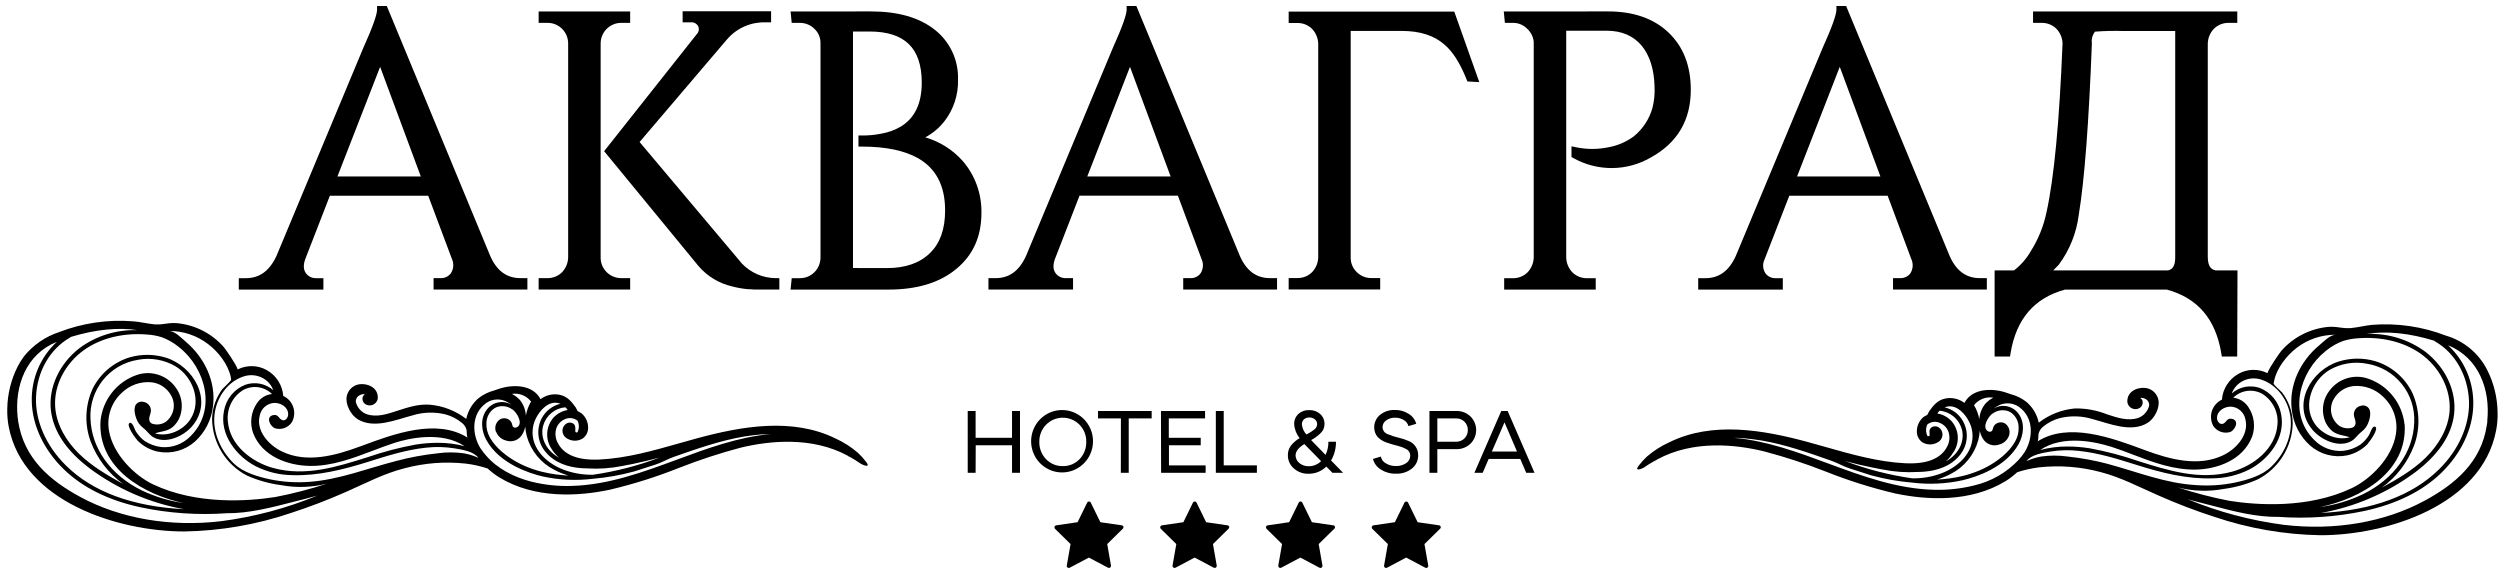 <?xml version="1.0" encoding="UTF-8"?> <svg xmlns="http://www.w3.org/2000/svg" width="263" height="60" viewBox="0 0 263 60" fill="none"><path d="M51.214 27.099C51.968 28.807 53.151 29.661 54.763 29.661H55.085V30.061H46.009V29.661H46.374C46.638 29.666 46.9 29.608 47.138 29.493C47.376 29.378 47.583 29.207 47.744 28.996C47.932 28.719 48.047 28.396 48.075 28.061C48.104 27.726 48.046 27.389 47.907 27.083L45.322 20.19H34.431L31.731 27.143C31.467 27.903 31.52 28.528 31.89 29.016C32.053 29.225 32.262 29.393 32.501 29.505C32.739 29.618 33.001 29.672 33.264 29.665H33.625V30.065H25.518V29.665H25.867C27.455 29.665 28.646 28.811 29.44 27.103L38.572 5.224C39.565 3.027 40.065 1.622 40.065 1.034H40.426L51.214 27.099ZM44.842 18.965L39.998 5.913L34.916 18.965H44.842Z" fill="black"></path><path fill-rule="evenodd" clip-rule="evenodd" d="M39.668 0.633H40.691L51.578 26.94C51.934 27.744 52.379 28.32 52.898 28.695C53.415 29.068 54.031 29.26 54.763 29.26H55.482V30.461H45.612V29.26H46.378L46.382 29.26C46.584 29.264 46.784 29.221 46.965 29.132C47.144 29.046 47.3 28.919 47.422 28.761C47.569 28.542 47.657 28.29 47.68 28.027C47.702 27.76 47.656 27.493 47.546 27.249L47.54 27.237L45.048 20.59H34.702L32.104 27.282C31.871 27.954 31.942 28.424 32.204 28.771C32.328 28.93 32.487 29.057 32.669 29.143C32.851 29.229 33.051 29.27 33.252 29.264L33.258 29.264H34.022V30.465H25.121V29.264H25.867C26.586 29.264 27.199 29.072 27.721 28.698C28.246 28.322 28.702 27.745 29.078 26.94L38.209 5.064L38.211 5.058C38.705 3.964 39.073 3.075 39.317 2.39C39.568 1.688 39.668 1.25 39.668 1.034V0.633ZM40.328 1.835C40.262 2.082 40.172 2.358 40.065 2.661C39.811 3.374 39.433 4.284 38.936 5.385L29.803 27.265L29.8 27.273C29.382 28.172 28.847 28.874 28.182 29.35C28.014 29.47 27.84 29.575 27.659 29.665H31.991C31.836 29.551 31.697 29.416 31.578 29.263L31.575 29.259C31.098 28.631 31.063 27.854 31.357 27.01L31.359 27.003L34.16 19.79H45.596L48.273 26.929C48.437 27.294 48.505 27.696 48.471 28.095C48.436 28.499 48.299 28.888 48.071 29.222L48.065 29.231L48.059 29.239C47.937 29.401 47.792 29.542 47.631 29.66H52.958C52.777 29.571 52.603 29.466 52.436 29.346C51.773 28.867 51.249 28.163 50.851 27.262L50.849 27.257L40.328 1.835ZM40.007 4.794L45.414 19.366H34.333L40.007 4.794ZM35.498 18.565H44.269L39.989 7.031L35.498 18.565Z" fill="black"></path><path d="M62.791 27.099C62.788 27.44 62.854 27.779 62.986 28.094C63.118 28.408 63.312 28.692 63.558 28.928C63.797 29.165 64.081 29.351 64.393 29.477C64.704 29.602 65.037 29.665 65.372 29.66H65.896V30.061H57.062V29.66H57.586C57.922 29.665 58.255 29.603 58.566 29.477C58.877 29.351 59.161 29.165 59.401 28.928C59.877 28.438 60.151 27.784 60.167 27.099V4.528C60.155 3.849 59.876 3.203 59.392 2.731C58.909 2.258 58.26 1.998 57.586 2.006H57.062V1.606H65.896V2.006H65.372C64.699 1.998 64.049 2.258 63.566 2.731C63.083 3.203 62.804 3.849 62.791 4.528V27.099ZM77.756 27.995C78.252 28.517 78.848 28.933 79.506 29.219C80.165 29.505 80.874 29.655 81.591 29.66V30.061H79.372C79.144 30.034 78.914 30.021 78.685 30.021C78.148 29.973 77.617 29.878 77.097 29.737C75.811 29.441 74.653 28.74 73.789 27.735L64.066 15.899L73.595 3.863C73.757 3.694 73.864 3.478 73.9 3.245C73.936 3.012 73.9 2.774 73.797 2.563C73.68 2.354 73.505 2.185 73.293 2.076C73.081 1.967 72.842 1.923 72.606 1.95H72.209V1.586H80.722V1.95H80.563C79.74 1.923 78.921 2.081 78.165 2.411C77.41 2.742 76.737 3.238 76.195 3.863L66.762 14.939L77.756 27.995Z" fill="black"></path><path fill-rule="evenodd" clip-rule="evenodd" d="M71.812 1.186H81.119V2.35H80.556L80.55 2.35C79.785 2.325 79.025 2.471 78.324 2.778C77.623 3.085 76.999 3.546 76.496 4.125C76.495 4.126 76.495 4.126 76.494 4.127L67.284 14.94L78.05 27.727C78.509 28.206 79.057 28.588 79.663 28.851C80.273 29.116 80.93 29.255 81.594 29.26L81.988 29.263V30.461H79.349L79.326 30.458C79.113 30.434 78.899 30.421 78.685 30.421H78.667L78.65 30.419C78.093 30.37 77.541 30.271 77.001 30.125C75.636 29.809 74.406 29.064 73.489 27.997L73.486 27.994L63.554 15.904L73.296 3.599L73.309 3.585C73.415 3.475 73.484 3.335 73.508 3.183C73.531 3.035 73.509 2.884 73.446 2.749C73.367 2.614 73.252 2.504 73.113 2.432C72.97 2.359 72.81 2.33 72.651 2.348L72.629 2.35H71.812V1.186ZM78.145 1.986H73.849C73.964 2.097 74.064 2.224 74.143 2.366L74.149 2.376L74.153 2.386C74.293 2.671 74.341 2.993 74.292 3.307C74.245 3.615 74.106 3.9 73.894 4.127L64.578 15.895L74.092 27.476C74.9 28.415 75.983 29.07 77.185 29.346L77.193 29.348L77.2 29.35C77.692 29.484 78.195 29.574 78.703 29.62C78.934 29.621 79.165 29.635 79.394 29.66H79.528C79.468 29.637 79.408 29.612 79.349 29.587C78.642 29.279 78.003 28.833 77.469 28.273L77.461 28.264L66.24 14.937L75.896 3.6C76.477 2.93 77.198 2.399 78.007 2.044C78.053 2.024 78.099 2.005 78.145 1.986ZM56.665 1.206H66.293V2.406H65.367C64.799 2.399 64.251 2.619 63.842 3.018C63.435 3.416 63.2 3.96 63.188 4.532V27.103C63.185 27.39 63.241 27.674 63.352 27.938C63.462 28.202 63.626 28.44 63.832 28.638L63.835 28.642C64.038 28.841 64.277 28.999 64.54 29.105C64.803 29.211 65.084 29.264 65.367 29.26L65.372 29.26H66.293V30.461H56.665V29.26H57.592C57.875 29.264 58.156 29.211 58.419 29.105C58.68 29 58.918 28.843 59.12 28.645C59.523 28.229 59.755 27.675 59.77 27.094V4.532C59.759 3.96 59.524 3.416 59.116 3.018C58.708 2.619 58.16 2.399 57.591 2.406L57.586 2.406L56.665 2.406V1.206ZM59.096 2.006C59.302 2.127 59.495 2.273 59.669 2.443C60.228 2.989 60.55 3.736 60.564 4.52V4.524V27.104V27.108C60.545 27.895 60.231 28.645 59.684 29.208L59.681 29.211L59.679 29.214C59.503 29.387 59.308 29.537 59.096 29.66H63.863C63.652 29.537 63.457 29.388 63.282 29.216C62.998 28.943 62.773 28.614 62.62 28.249C62.467 27.885 62.391 27.492 62.394 27.097V4.524L62.395 4.52C62.409 3.736 62.731 2.989 63.29 2.443C63.464 2.273 63.656 2.127 63.863 2.006H59.096Z" fill="black"></path><path d="M91.632 1.602C94.403 1.602 96.569 2.225 98.128 3.471C98.861 4.055 99.447 4.805 99.839 5.659C100.232 6.514 100.419 7.449 100.387 8.391C100.428 9.893 99.943 11.363 99.017 12.541C98.233 13.527 97.16 14.239 95.952 14.575C97.897 14.804 99.69 15.744 100.994 17.216C102.231 18.659 102.892 20.514 102.848 22.42C102.848 24.749 102.028 26.593 100.387 27.951C98.719 29.36 96.407 30.065 93.451 30.065H83.608L83.648 29.665H84.132C84.805 29.673 85.455 29.413 85.939 28.94C86.422 28.468 86.7 27.822 86.713 27.143V4.528C86.716 4.192 86.65 3.86 86.518 3.552C86.386 3.243 86.191 2.966 85.947 2.739C85.707 2.502 85.423 2.316 85.112 2.19C84.8 2.065 84.468 2.002 84.132 2.006H83.648L83.608 1.606L91.632 1.602ZM93.288 28.604C95.358 28.604 96.971 28.034 98.128 26.895C99.259 25.786 99.823 24.197 99.823 22.14C99.823 19.402 98.801 17.45 96.758 16.284C95.249 15.443 93.232 15.023 90.707 15.023V14.655C91.411 14.659 92.113 14.591 92.803 14.451C93.572 14.318 94.31 14.047 94.983 13.65C96.571 12.673 97.365 11.02 97.365 8.691C97.365 4.84 95.403 2.915 91.477 2.915H89.337V28.596L93.288 28.604Z" fill="black"></path><path fill-rule="evenodd" clip-rule="evenodd" d="M91.632 1.202C94.458 1.202 96.722 1.837 98.374 3.157C99.156 3.78 99.781 4.58 100.2 5.491C100.617 6.399 100.817 7.392 100.784 8.392C100.824 9.984 100.309 11.541 99.328 12.79L99.327 12.791C98.78 13.479 98.103 14.041 97.339 14.448C98.855 14.887 100.228 15.75 101.29 16.95L101.293 16.952L101.295 16.954C102.595 18.471 103.29 20.42 103.246 22.424C103.244 24.859 102.38 26.819 100.64 28.259C98.879 29.746 96.466 30.465 93.451 30.465H83.169L83.288 29.264H84.137C84.706 29.271 85.254 29.052 85.662 28.653C86.07 28.255 86.304 27.711 86.316 27.139V4.524C86.319 4.244 86.263 3.967 86.153 3.71C86.043 3.453 85.881 3.223 85.677 3.033L85.673 3.029L85.669 3.025C85.467 2.825 85.227 2.668 84.964 2.562C84.701 2.456 84.42 2.403 84.137 2.406L84.132 2.406L83.288 2.406L83.169 1.206L91.632 1.202ZM91.632 2.002C91.632 2.002 91.632 2.002 91.632 2.002L85.64 2.005C85.85 2.128 86.045 2.277 86.22 2.449C86.504 2.713 86.729 3.035 86.882 3.393C87.036 3.752 87.114 4.139 87.11 4.53V27.146V27.15C87.095 27.935 86.774 28.682 86.215 29.228C86.041 29.398 85.848 29.544 85.642 29.665H93.451C96.347 29.665 98.558 28.974 100.132 27.645L100.135 27.642C101.675 26.367 102.451 24.642 102.451 22.42V22.415L102.451 22.41C102.493 20.605 101.867 18.848 100.696 17.48C99.457 16.082 97.753 15.19 95.906 14.972L93.885 14.733L95.846 14.189C96.974 13.875 97.975 13.212 98.707 12.292C99.574 11.187 100.028 9.81 99.99 8.401L99.99 8.389L99.99 8.376C100.02 7.498 99.845 6.625 99.479 5.827C99.113 5.03 98.565 4.33 97.881 3.785L97.881 3.785C96.415 2.613 94.349 2.002 91.632 2.002ZM88.94 2.515H91.477C93.499 2.515 95.088 3.01 96.17 4.072C97.255 5.136 97.762 6.701 97.762 8.691C97.762 11.121 96.926 12.924 95.19 13.992L95.187 13.994L95.183 13.995C94.568 14.358 93.901 14.622 93.207 14.778C94.663 14.974 95.913 15.356 96.95 15.933L96.953 15.935C99.143 17.185 100.22 19.285 100.22 22.14C100.22 24.271 99.634 25.976 98.405 27.181C97.155 28.413 95.431 29.004 93.288 29.004H93.287L88.94 28.995V2.515ZM89.734 3.315V28.196L93.288 28.203C93.288 28.203 93.288 28.203 93.289 28.203C95.285 28.203 96.787 27.656 97.85 26.608L97.851 26.608C98.884 25.595 99.426 24.123 99.426 22.14C99.426 19.52 98.46 17.716 96.564 16.633C95.135 15.838 93.193 15.423 90.707 15.423H90.31V14.252L90.71 14.254C91.386 14.259 92.061 14.193 92.725 14.058L92.731 14.057L92.736 14.056C93.457 13.931 94.148 13.678 94.78 13.306C96.218 12.42 96.968 10.918 96.968 8.691C96.968 6.83 96.495 5.507 95.616 4.646C94.736 3.782 93.382 3.315 91.477 3.315H89.734Z" fill="black"></path><path d="M130.077 27.099C130.831 28.807 132.015 29.661 133.627 29.661H133.948V30.061H124.872V29.661H125.237C125.5 29.668 125.761 29.613 125.999 29.5C126.236 29.388 126.445 29.221 126.607 29.012C126.796 28.735 126.91 28.413 126.938 28.077C126.967 27.742 126.909 27.405 126.77 27.099L124.189 20.186H113.294L110.595 27.139C110.33 27.9 110.383 28.524 110.753 29.012C110.916 29.221 111.126 29.388 111.364 29.5C111.603 29.613 111.864 29.668 112.127 29.661H112.488V30.061H104.381V29.661H104.742C106.33 29.661 107.515 28.807 108.296 27.099L117.428 5.221C118.42 3.023 118.92 1.618 118.92 1.03H119.282L130.077 27.099ZM123.724 18.966L118.885 5.913L113.799 18.966H123.724Z" fill="black"></path><path fill-rule="evenodd" clip-rule="evenodd" d="M118.523 0.629H119.546L130.442 26.94C130.797 27.744 131.242 28.32 131.761 28.695C132.278 29.068 132.894 29.26 133.627 29.26H134.345V30.461H124.475V29.26H125.243L125.248 29.26C125.449 29.266 125.648 29.224 125.83 29.138C126.008 29.054 126.164 28.93 126.287 28.775C126.432 28.557 126.52 28.305 126.543 28.043C126.565 27.776 126.519 27.509 126.409 27.266L126.403 27.253L123.914 20.587H113.565L110.967 27.278C110.734 27.95 110.805 28.419 111.067 28.767C111.191 28.925 111.351 29.052 111.532 29.138C111.715 29.224 111.915 29.266 112.116 29.26L112.122 29.26H112.885V30.461H103.984V29.26H104.742C105.461 29.26 106.072 29.069 106.591 28.695C107.112 28.319 107.563 27.742 107.932 26.937L117.064 5.06L117.066 5.055C117.56 3.961 117.929 3.071 118.172 2.386C118.423 1.684 118.523 1.246 118.523 1.03V0.629ZM119.183 1.831C119.117 2.078 119.028 2.354 118.92 2.657C118.666 3.37 118.289 4.28 117.791 5.381L108.659 27.26L108.656 27.266C108.245 28.166 107.715 28.869 107.053 29.346C106.886 29.466 106.712 29.571 106.532 29.66H110.855C110.7 29.547 110.561 29.413 110.442 29.26L110.44 29.258L110.438 29.255C109.961 28.627 109.926 27.85 110.22 27.006L110.222 27L113.023 19.786H124.464L127.137 26.945C127.3 27.311 127.368 27.712 127.334 28.111C127.3 28.515 127.162 28.904 126.935 29.238L126.927 29.249L126.919 29.259C126.8 29.412 126.661 29.547 126.506 29.66H131.821C131.64 29.571 131.466 29.466 131.299 29.346C130.636 28.867 130.113 28.163 129.714 27.262L129.712 27.257L119.183 1.831ZM118.894 4.795L124.297 19.366H113.216L118.894 4.795ZM114.381 18.565H123.152L118.875 7.031L114.381 18.565Z" fill="black"></path><path d="M154.641 8.182C153.943 6.419 153.124 5.144 152.185 4.36C151.025 3.354 149.451 2.852 147.463 2.855H141.695V27.091C141.691 27.433 141.757 27.771 141.889 28.086C142.02 28.401 142.215 28.685 142.461 28.92C142.701 29.157 142.984 29.343 143.295 29.469C143.606 29.595 143.94 29.657 144.275 29.653H144.799V30.053H135.965V29.653H136.489C137.168 29.661 137.822 29.398 138.308 28.92C138.78 28.428 139.054 27.776 139.074 27.091V4.58C139.053 3.896 138.78 3.243 138.308 2.751C137.822 2.274 137.168 2.01 136.489 2.018H135.965V1.618H152.709L155.047 8.207L154.641 8.182Z" fill="black"></path><path fill-rule="evenodd" clip-rule="evenodd" d="M135.568 1.218H152.988L155.623 8.642L154.367 8.567L154.274 8.331C153.586 6.598 152.799 5.393 151.931 4.668L151.928 4.666L151.926 4.663C150.858 3.737 149.386 3.253 147.464 3.255H142.092V27.095C142.088 27.382 142.144 27.666 142.254 27.93C142.365 28.194 142.529 28.433 142.734 28.63L142.739 28.634C142.94 28.834 143.179 28.991 143.443 29.097C143.706 29.203 143.987 29.256 144.27 29.252L144.275 29.252L145.197 29.252V30.453H135.568V29.252H136.494C137.065 29.259 137.616 29.038 138.026 28.637C138.427 28.219 138.658 27.666 138.677 27.085V4.586C138.658 4.005 138.426 3.452 138.026 3.033C137.616 2.633 137.065 2.412 136.494 2.419L136.489 2.419L135.568 2.419V1.218ZM138.001 2.018C138.211 2.141 138.408 2.29 138.585 2.464L138.589 2.468L138.593 2.473C139.134 3.037 139.447 3.784 139.471 4.568L139.471 4.574V27.097L139.471 27.103C139.448 27.887 139.135 28.635 138.593 29.199L138.589 29.203L138.585 29.207C138.408 29.381 138.211 29.53 138.001 29.653H142.765C142.555 29.529 142.36 29.38 142.185 29.208C141.9 28.935 141.675 28.606 141.523 28.242C141.37 27.877 141.294 27.485 141.297 27.089V2.455H147.463C149.515 2.452 151.19 2.97 152.44 4.054C152.858 4.403 153.248 4.837 153.613 5.353L152.428 2.018H138.001Z" fill="black"></path><path d="M169.165 1.602C171.746 1.602 173.776 2.307 175.256 3.715C176.735 5.124 177.475 7.036 177.475 9.451C177.475 12.485 176.152 14.735 173.505 16.2C172.325 16.892 170.988 17.264 169.623 17.279C168.258 17.294 166.913 16.951 165.719 16.284V15.883C166.898 16.131 168.113 16.131 169.292 15.883C170.313 15.701 171.28 15.283 172.115 14.663C173.121 13.849 173.853 12.742 174.211 11.493C174.418 10.697 174.5 9.873 174.453 9.051C174.398 7.154 173.914 5.649 173.001 4.536C172.032 3.399 170.701 2.831 169.006 2.831H164.369V27.107C164.387 27.792 164.661 28.445 165.135 28.936C165.375 29.173 165.659 29.359 165.971 29.485C166.282 29.61 166.614 29.673 166.95 29.669H167.474V30.069H158.636V29.669H159.16C159.839 29.677 160.493 29.414 160.979 28.936C161.452 28.444 161.725 27.792 161.745 27.107V4.368C161.68 3.723 161.377 3.127 160.896 2.699C160.664 2.474 160.394 2.297 160.095 2.179C159.798 2.06 159.48 2.001 159.16 2.006H158.676L158.636 1.606L169.165 1.602Z" fill="black"></path><path fill-rule="evenodd" clip-rule="evenodd" d="M169.165 1.202C171.819 1.202 173.958 1.928 175.528 3.424C177.102 4.922 177.872 6.947 177.872 9.451C177.872 11.028 177.528 12.422 176.824 13.618C176.121 14.812 175.073 15.787 173.7 16.548C172.463 17.274 171.059 17.663 169.627 17.679C168.194 17.694 166.781 17.334 165.527 16.634L165.321 16.52V15.391L165.8 15.492C166.926 15.727 168.086 15.727 169.212 15.492L169.218 15.49L169.223 15.489C170.181 15.318 171.088 14.926 171.873 14.345C172.811 13.585 173.494 12.552 173.829 11.386C174.024 10.632 174.101 9.852 174.058 9.073V9.068V9.063C174.003 7.228 173.536 5.819 172.697 4.794C171.815 3.76 170.601 3.231 169.006 3.231H164.766V27.101C164.783 27.682 165.016 28.236 165.417 28.653C165.619 28.851 165.857 29.007 166.117 29.113C166.381 29.219 166.662 29.272 166.945 29.268H166.95H167.871V30.469H158.239V29.268H159.164C159.736 29.275 160.287 29.054 160.697 28.653C161.097 28.235 161.329 27.682 161.348 27.101V4.389C161.289 3.852 161.035 3.356 160.632 2.999L160.625 2.993L160.619 2.986C160.426 2.798 160.198 2.65 159.95 2.551C159.701 2.451 159.435 2.402 159.166 2.406L159.163 2.406H158.316L158.197 1.206L169.165 1.202ZM169.165 2.002L160.645 2.005C160.832 2.118 161.007 2.252 161.165 2.405C161.717 2.9 162.066 3.586 162.139 4.328L162.142 4.348V27.113V27.119C162.118 27.903 161.805 28.651 161.263 29.215L161.259 29.219L161.256 29.223C161.079 29.397 160.883 29.546 160.672 29.669H165.44C165.228 29.545 165.033 29.395 164.858 29.222L164.854 29.219L164.851 29.215C164.307 28.652 163.993 27.903 163.972 27.118V27.112V2.43H169.006C170.798 2.43 172.246 3.037 173.303 4.275L173.304 4.278L173.307 4.281C174.291 5.48 174.793 7.078 174.851 9.034C174.898 9.895 174.813 10.759 174.596 11.594L174.594 11.599L174.593 11.604C174.212 12.932 173.434 14.109 172.364 14.975L172.357 14.98L172.35 14.985C171.467 15.64 170.447 16.082 169.367 16.276C168.613 16.434 167.843 16.495 167.076 16.459C167.891 16.745 168.75 16.888 169.619 16.878C170.915 16.864 172.185 16.511 173.305 15.854L173.31 15.851L173.314 15.849C174.586 15.145 175.521 14.263 176.141 13.21C176.761 12.156 177.078 10.908 177.078 9.451C177.078 7.125 176.369 5.326 174.983 4.006C173.595 2.685 171.673 2.002 169.165 2.002Z" fill="black"></path><path d="M204.744 27.099C205.497 28.807 206.681 29.661 208.294 29.661H208.619V30.061H199.542V29.661H199.904C200.167 29.668 200.428 29.612 200.666 29.5C200.905 29.387 201.114 29.22 201.277 29.012C201.465 28.734 201.577 28.412 201.606 28.076C201.632 27.741 201.575 27.405 201.436 27.099L198.856 20.19H187.965L185.262 27.143C185.121 27.442 185.063 27.773 185.091 28.102C185.119 28.431 185.235 28.747 185.424 29.016C185.585 29.225 185.794 29.392 186.032 29.504C186.27 29.617 186.531 29.672 186.794 29.665H187.155V30.065H179.048V29.665H179.413C181 29.665 182.184 28.811 182.963 27.103L192.095 5.224C193.091 3.027 193.586 1.622 193.586 1.034H193.948L204.744 27.099ZM198.391 18.965L193.551 5.913L188.469 18.965H198.391Z" fill="black"></path><path fill-rule="evenodd" clip-rule="evenodd" d="M193.191 0.633H194.213L205.109 26.94C205.464 27.744 205.909 28.32 206.429 28.695C206.946 29.068 207.561 29.26 208.294 29.26H209.016V30.461H199.146V29.26H199.91L199.914 29.26C200.115 29.266 200.315 29.223 200.498 29.137C200.676 29.053 200.834 28.929 200.958 28.775C201.101 28.556 201.187 28.305 201.21 28.043C201.232 27.776 201.186 27.508 201.074 27.265L201.069 27.253L198.581 20.59H188.235L185.626 27.302L185.621 27.314C185.511 27.548 185.464 27.808 185.487 28.067C185.509 28.322 185.597 28.567 185.742 28.777C185.866 28.932 186.022 29.057 186.201 29.142C186.383 29.228 186.583 29.27 186.783 29.264L186.788 29.264H187.552V30.465H178.651V29.264H179.413C180.131 29.264 180.743 29.072 181.26 28.699C181.781 28.323 182.232 27.747 182.599 26.942L191.731 5.063L191.733 5.058C192.228 3.964 192.598 3.075 192.841 2.391C193.091 1.688 193.191 1.25 193.191 1.034V0.633ZM193.85 1.836C193.784 2.082 193.695 2.358 193.588 2.661C193.334 3.374 192.957 4.284 192.458 5.385L183.326 27.264L183.323 27.27C182.913 28.17 182.384 28.872 181.722 29.349C181.555 29.47 181.382 29.575 181.202 29.665H185.525C185.37 29.551 185.231 29.416 185.112 29.263L185.105 29.255L185.1 29.247C184.87 28.92 184.73 28.536 184.695 28.137C184.661 27.742 184.73 27.344 184.897 26.985L187.694 19.79H199.131L201.803 26.946C201.966 27.311 202.034 27.711 202.001 28.11C201.968 28.513 201.831 28.901 201.607 29.236L201.598 29.249L201.589 29.26C201.469 29.413 201.329 29.547 201.174 29.66H206.488C206.306 29.571 206.133 29.466 205.965 29.346C205.303 28.867 204.779 28.163 204.38 27.262L204.379 27.257L193.85 1.836ZM193.56 4.794L198.963 19.366H187.887L193.56 4.794ZM189.052 18.565H197.819L193.543 7.032L189.052 18.565Z" fill="black"></path><path d="M234.958 37.105H234.072C233.454 33.335 231.437 30.989 228.022 30.069H217.171C213.753 30.989 211.735 33.335 211.116 37.105H210.23V28.848H212.005C212.814 28.249 213.49 27.487 213.99 26.61C214.804 25.317 215.379 23.884 215.686 22.384C216.48 18.8 217.044 12.861 217.378 4.568C217.359 3.883 217.086 3.229 216.611 2.739C216.372 2.502 216.087 2.316 215.776 2.19C215.465 2.064 215.132 2.002 214.797 2.006H214.273V1.606H234.965V2.006H234.441C234.106 2.002 233.774 2.064 233.462 2.19C233.151 2.316 232.867 2.502 232.627 2.739C232.154 3.23 231.881 3.883 231.861 4.568V27.099C231.889 28.131 232.258 28.7 233.053 28.848H234.987L234.958 37.105ZM228.101 28.848C228.856 28.712 229.228 28.131 229.228 27.099V2.863H223.464C222.374 2.827 221.284 2.854 220.196 2.943C219.995 3.158 219.843 3.415 219.751 3.696C219.66 3.977 219.631 4.275 219.668 4.568C219.348 12.92 218.892 18.899 218.299 22.504C218.075 24.346 217.379 26.098 216.282 27.587C215.866 28.036 215.421 28.457 214.952 28.848H228.101Z" fill="black"></path><path fill-rule="evenodd" clip-rule="evenodd" d="M213.876 1.206H235.363V2.406H234.437C234.154 2.403 233.872 2.455 233.61 2.561C233.348 2.667 233.11 2.823 232.909 3.021C232.507 3.439 232.276 3.993 232.258 4.574V27.093C232.272 27.568 232.362 27.88 232.498 28.08C232.619 28.26 232.8 28.387 233.091 28.448H235.384L235.354 37.506H233.736L233.681 37.171C233.381 35.342 232.746 33.886 231.796 32.78C230.857 31.688 229.587 30.914 227.969 30.469H217.224C215.604 30.914 214.334 31.688 213.394 32.781C212.443 33.886 211.808 35.342 211.508 37.171L211.453 37.506H209.833V28.448H211.873C212.593 27.894 213.196 27.202 213.646 26.411L213.65 26.403L213.655 26.396C214.444 25.143 215 23.756 215.297 22.303V22.299L215.299 22.296C216.083 18.753 216.647 12.85 216.98 4.565C216.962 3.987 216.731 3.436 216.33 3.021C216.128 2.823 215.89 2.667 215.628 2.561C215.366 2.455 215.084 2.403 214.801 2.406L214.797 2.406L213.876 2.406V1.206ZM216.307 2.006C216.518 2.13 216.714 2.28 216.889 2.453L216.892 2.456L216.895 2.459C217.44 3.022 217.754 3.771 217.775 4.558V4.571L217.773 4.584C217.441 12.877 216.876 18.846 216.075 22.468C215.758 24.012 215.168 25.485 214.331 26.817C213.803 27.739 213.091 28.541 212.24 29.171L212.136 29.248H210.628V36.705H210.784C211.123 34.914 211.79 33.424 212.794 32.256C213.863 31.014 215.294 30.16 217.068 29.682L217.118 29.668H228.075L228.124 29.682C229.897 30.16 231.327 31.014 232.396 32.256C233.401 33.424 234.065 34.914 234.405 36.705H234.563L234.588 29.248H233.016L232.981 29.241C232.496 29.151 232.105 28.922 231.841 28.53C231.586 28.152 231.479 27.665 231.464 27.11V27.104V4.562V4.556C231.486 3.771 231.8 3.023 232.343 2.46L232.345 2.456L232.35 2.453C232.524 2.28 232.72 2.13 232.931 2.006H216.307ZM223.47 2.462H229.625V27.099C229.625 27.657 229.527 28.147 229.28 28.527C229.027 28.923 228.642 29.157 228.172 29.242L228.137 29.248H213.845L214.698 28.539C215.151 28.164 215.576 27.761 215.976 27.33C217.026 25.901 217.69 24.221 217.904 22.455L217.906 22.447L217.907 22.438C218.495 18.864 218.95 12.918 219.271 4.584C219.233 4.243 219.268 3.897 219.374 3.571C219.484 3.234 219.667 2.925 219.908 2.668L220.013 2.556L220.164 2.544C221.264 2.454 222.368 2.427 223.47 2.462ZM220.389 3.329C220.275 3.476 220.186 3.642 220.129 3.82C220.055 4.045 220.033 4.283 220.062 4.518L220.067 4.55L220.065 4.583C219.746 12.93 219.288 18.928 218.692 22.561C218.458 24.469 217.738 26.283 216.6 27.826L216.587 27.844L216.572 27.86C216.386 28.061 216.193 28.257 215.996 28.448H228.063C228.328 28.393 228.499 28.271 228.615 28.091C228.745 27.89 228.832 27.573 228.832 27.099V3.263H223.457L223.452 3.263C222.43 3.23 221.408 3.252 220.389 3.329Z" fill="black"></path><path d="M102.634 49.738H101.804V43.237H102.634V46.059H106.465V43.237H107.303V49.738H106.465V46.84H102.646L102.634 49.738Z" fill="black"></path><path d="M111.806 43.137C112.555 43.155 113.276 43.433 113.845 43.924C114.415 44.415 114.799 45.09 114.933 45.833C115.067 46.577 114.942 47.344 114.579 48.006C114.217 48.667 113.639 49.183 112.943 49.464C112.247 49.746 111.477 49.777 110.761 49.552C110.045 49.327 109.428 48.86 109.015 48.23C108.601 47.6 108.416 46.845 108.49 46.093C108.565 45.341 108.894 44.638 109.423 44.102C109.734 43.786 110.105 43.537 110.515 43.371C110.925 43.205 111.364 43.125 111.806 43.137ZM111.806 49.033C112.132 49.041 112.457 48.98 112.76 48.856C113.062 48.731 113.336 48.545 113.564 48.309C113.797 48.068 113.979 47.783 114.101 47.47C114.223 47.158 114.282 46.824 114.275 46.488C114.283 46.154 114.224 45.821 114.102 45.51C113.98 45.2 113.797 44.917 113.564 44.678C113.334 44.445 113.06 44.26 112.758 44.133C112.456 44.007 112.132 43.941 111.806 43.941C111.479 43.941 111.155 44.007 110.853 44.133C110.551 44.26 110.277 44.445 110.047 44.678C109.814 44.917 109.631 45.2 109.509 45.51C109.387 45.821 109.328 46.154 109.336 46.488C109.329 46.824 109.388 47.158 109.51 47.47C109.632 47.783 109.814 48.068 110.047 48.309C110.275 48.545 110.549 48.731 110.851 48.856C111.154 48.98 111.479 49.041 111.806 49.033Z" fill="black"></path><path d="M117.92 44.018H115.51V43.237H121.156V44.018H118.742V49.738H117.912L117.92 44.018Z" fill="black"></path><path d="M122.133 43.237H126.774V44.018H122.958V46.059H126.317V46.84H122.974V48.957H126.833V49.738H122.148L122.133 43.237Z" fill="black"></path><path d="M127.905 43.237H128.735V48.957H132.225V49.738H127.905V43.237Z" fill="black"></path><path d="M137.66 49.838C137.089 49.859 136.532 49.656 136.104 49.273C135.906 49.101 135.748 48.887 135.641 48.646C135.534 48.406 135.481 48.144 135.485 47.881C135.476 47.526 135.585 47.178 135.795 46.892C136.051 46.569 136.364 46.298 136.72 46.091C136.38 45.672 136.18 45.155 136.148 44.614C136.142 44.415 136.178 44.216 136.255 44.031C136.332 43.847 136.447 43.681 136.592 43.546C136.9 43.268 137.304 43.124 137.716 43.145C138.139 43.123 138.555 43.266 138.875 43.546C139.023 43.676 139.141 43.837 139.221 44.019C139.301 44.2 139.34 44.396 139.336 44.594C139.344 44.927 139.223 45.25 138.999 45.495C138.688 45.816 138.329 46.086 137.934 46.295C137.974 46.346 138.018 46.393 138.065 46.436L139.447 47.856C139.653 47.425 139.756 46.951 139.749 46.472H140.543C140.556 47.164 140.377 47.846 140.027 48.441L141.297 49.742H140.174L139.527 49.081C139.281 49.326 138.989 49.519 138.669 49.649C138.349 49.779 138.006 49.843 137.66 49.838ZM138.979 48.513L137.541 47.044C137.367 46.872 137.259 46.76 137.216 46.712C136.604 47.088 136.295 47.488 136.295 47.913C136.298 48.067 136.335 48.22 136.404 48.358C136.472 48.497 136.571 48.618 136.692 48.713C136.97 48.94 137.319 49.059 137.676 49.049C138.164 49.05 138.631 48.857 138.979 48.513ZM137.43 45.711C137.742 45.56 138.035 45.373 138.304 45.155C138.383 45.089 138.447 45.007 138.492 44.913C138.536 44.82 138.56 44.718 138.562 44.614C138.562 44.519 138.541 44.425 138.501 44.339C138.46 44.254 138.401 44.178 138.328 44.118C138.163 43.983 137.956 43.912 137.744 43.918C137.537 43.909 137.334 43.979 137.176 44.114C137.104 44.181 137.047 44.263 137.01 44.354C136.972 44.445 136.954 44.544 136.958 44.642C136.995 45.041 137.163 45.415 137.434 45.707L137.43 45.711Z" fill="black"></path><path d="M148.989 44.583L148.17 44.827C148.136 44.695 148.076 44.572 147.994 44.464C147.912 44.356 147.811 44.266 147.694 44.198C147.419 44.025 147.101 43.936 146.777 43.942C146.435 43.928 146.098 44.03 145.819 44.23C145.704 44.308 145.609 44.414 145.543 44.537C145.478 44.661 145.443 44.799 145.442 44.939C145.447 45.098 145.499 45.251 145.591 45.38C145.683 45.509 145.811 45.608 145.959 45.663C146.36 45.833 146.776 45.967 147.201 46.064C147.566 46.148 147.921 46.269 148.262 46.424C148.541 46.548 148.779 46.752 148.943 47.011C149.108 47.27 149.194 47.573 149.19 47.881C149.197 48.152 149.142 48.422 149.027 48.667C148.911 48.913 148.741 49.127 148.528 49.294C148.05 49.669 147.456 49.859 146.852 49.83C146.291 49.85 145.738 49.697 145.264 49.394C144.854 49.146 144.557 48.747 144.435 48.281L145.264 48.029C145.294 48.179 145.354 48.321 145.445 48.444C145.535 48.567 145.65 48.668 145.784 48.741C146.104 48.937 146.474 49.035 146.847 49.026C147.229 49.04 147.604 48.935 147.924 48.725C148.056 48.644 148.165 48.529 148.241 48.394C148.315 48.258 148.356 48.105 148.356 47.949C148.36 47.796 148.318 47.645 148.236 47.516C148.155 47.386 148.036 47.285 147.895 47.224C147.603 47.071 147.29 46.955 146.967 46.88L146.57 46.776L146.208 46.664L145.812 46.536L145.732 46.504L145.609 46.448L145.483 46.388C145.283 46.281 145.099 46.146 144.939 45.988C144.701 45.709 144.57 45.354 144.568 44.987C144.561 44.731 144.612 44.478 144.718 44.245C144.823 44.013 144.98 43.808 145.177 43.646C145.618 43.292 146.17 43.108 146.733 43.13C147.243 43.112 147.748 43.252 148.179 43.53C148.576 43.759 148.866 44.138 148.989 44.583Z" fill="black"></path><path d="M151.207 47.248V49.738H150.378V43.238H153.209C153.482 43.23 153.755 43.276 154.01 43.375C154.265 43.474 154.499 43.623 154.698 43.814C154.886 44.001 155.036 44.223 155.137 44.468C155.24 44.714 155.292 44.977 155.292 45.243C155.292 45.509 155.24 45.773 155.137 46.018C155.036 46.263 154.886 46.486 154.698 46.672C154.499 46.863 154.265 47.012 154.01 47.111C153.755 47.21 153.482 47.257 153.209 47.248H151.207ZM151.207 44.018V46.468H153.192C153.354 46.472 153.514 46.444 153.664 46.384C153.813 46.324 153.95 46.234 154.064 46.119C154.178 46.005 154.268 45.868 154.329 45.718C154.389 45.567 154.419 45.406 154.416 45.243C154.42 45.081 154.392 44.919 154.331 44.768C154.272 44.617 154.181 44.48 154.067 44.367C153.954 44.254 153.819 44.165 153.672 44.105C153.524 44.045 153.367 44.016 153.209 44.018H151.207Z" fill="black"></path><path d="M155.98 49.738H155.106L157.933 43.237H158.604L161.431 49.738H160.557L159.931 48.281H156.608L155.98 49.738ZM159.588 47.5L158.274 44.434L156.944 47.5H159.588Z" fill="black"></path><path d="M118.186 55.414C118.174 55.375 118.152 55.341 118.121 55.315C118.091 55.289 118.054 55.272 118.015 55.265L115.76 54.937L114.752 52.88C114.735 52.843 114.708 52.813 114.674 52.791C114.64 52.77 114.601 52.759 114.561 52.76C114.521 52.76 114.482 52.771 114.448 52.792C114.415 52.813 114.388 52.844 114.37 52.88L113.362 54.937L111.111 55.265C111.071 55.271 111.034 55.288 111.004 55.315C110.974 55.341 110.952 55.375 110.94 55.414C110.928 55.452 110.927 55.492 110.936 55.531C110.945 55.569 110.964 55.605 110.992 55.634L112.623 57.235L112.226 59.496C112.22 59.535 112.225 59.575 112.24 59.612C112.254 59.648 112.279 59.68 112.31 59.704C112.347 59.732 112.391 59.747 112.437 59.748C112.471 59.748 112.505 59.74 112.536 59.724L114.549 58.656L116.566 59.724C116.601 59.741 116.641 59.748 116.68 59.745C116.719 59.741 116.756 59.727 116.788 59.703C116.82 59.68 116.845 59.648 116.86 59.612C116.875 59.575 116.881 59.535 116.876 59.496L116.479 57.235L118.106 55.634C118.139 55.608 118.164 55.575 118.178 55.535C118.193 55.496 118.195 55.454 118.186 55.414Z" fill="black"></path><path d="M129.311 55.413C129.299 55.375 129.277 55.341 129.247 55.315C129.217 55.288 129.18 55.271 129.14 55.265L126.885 54.937L125.88 52.88C125.863 52.844 125.836 52.813 125.802 52.792C125.769 52.771 125.73 52.76 125.69 52.76C125.649 52.759 125.61 52.77 125.575 52.791C125.541 52.812 125.513 52.843 125.495 52.88L124.491 54.937L122.236 55.265C122.196 55.271 122.159 55.288 122.129 55.315C122.099 55.341 122.077 55.375 122.065 55.413C122.053 55.452 122.052 55.493 122.062 55.532C122.071 55.57 122.092 55.606 122.121 55.634L123.748 57.235L123.351 59.496C123.345 59.536 123.35 59.576 123.365 59.613C123.381 59.65 123.406 59.682 123.439 59.704C123.474 59.732 123.517 59.748 123.562 59.748C123.596 59.749 123.63 59.74 123.661 59.724L125.678 58.656L127.691 59.724C127.726 59.741 127.766 59.748 127.805 59.745C127.844 59.741 127.881 59.727 127.913 59.703C127.945 59.68 127.97 59.648 127.985 59.612C128 59.575 128.006 59.535 128.001 59.496L127.604 57.235L129.231 55.634C129.264 55.609 129.289 55.575 129.303 55.535C129.317 55.496 129.32 55.454 129.311 55.413Z" fill="black"></path><path d="M140.436 55.414C140.424 55.375 140.402 55.341 140.372 55.315C140.342 55.288 140.305 55.271 140.265 55.265L138.014 54.937L137.005 52.88C136.988 52.844 136.961 52.813 136.927 52.792C136.894 52.771 136.855 52.76 136.815 52.76C136.775 52.759 136.736 52.77 136.702 52.791C136.668 52.813 136.641 52.843 136.624 52.88L135.616 54.937L133.365 55.265C133.325 55.271 133.288 55.288 133.257 55.314C133.227 55.34 133.204 55.374 133.192 55.412C133.179 55.451 133.178 55.492 133.187 55.531C133.197 55.57 133.217 55.605 133.246 55.634L134.873 57.235L134.476 59.496C134.472 59.527 134.474 59.558 134.482 59.588C134.49 59.617 134.504 59.645 134.524 59.669C134.543 59.692 134.568 59.712 134.595 59.725C134.622 59.739 134.652 59.747 134.683 59.748C134.717 59.749 134.751 59.74 134.782 59.724L136.799 58.656L138.812 59.724C138.848 59.742 138.888 59.749 138.928 59.746C138.968 59.742 139.006 59.728 139.038 59.704C139.069 59.68 139.094 59.648 139.108 59.612C139.123 59.575 139.128 59.535 139.122 59.496L138.725 57.235L140.356 55.634C140.39 55.609 140.415 55.575 140.429 55.536C140.443 55.496 140.445 55.454 140.436 55.414Z" fill="black"></path><path d="M151.561 55.413C151.549 55.375 151.527 55.341 151.497 55.315C151.466 55.288 151.43 55.271 151.39 55.265L149.139 54.937L148.131 52.88C148.112 52.844 148.086 52.813 148.052 52.792C148.018 52.771 147.98 52.76 147.939 52.76C147.9 52.76 147.86 52.771 147.828 52.792C147.794 52.813 147.766 52.844 147.749 52.88L146.74 54.937L144.49 55.265C144.45 55.271 144.413 55.288 144.382 55.315C144.353 55.341 144.33 55.375 144.319 55.413C144.305 55.451 144.302 55.492 144.312 55.531C144.321 55.571 144.342 55.606 144.37 55.634L146.002 57.235L145.605 59.496C145.598 59.535 145.602 59.576 145.618 59.612C145.632 59.649 145.657 59.681 145.688 59.704C145.725 59.733 145.77 59.748 145.815 59.748C145.85 59.748 145.884 59.74 145.915 59.724L147.928 58.656L149.941 59.724C149.977 59.742 150.017 59.749 150.056 59.746C150.097 59.742 150.135 59.728 150.168 59.704C150.199 59.681 150.224 59.649 150.238 59.612C150.254 59.576 150.258 59.535 150.251 59.496L149.853 57.235L151.485 55.634C151.518 55.609 151.544 55.575 151.558 55.535C151.571 55.496 151.572 55.453 151.561 55.413Z" fill="black"></path><path d="M261.651 38.911C261.209 38.044 260.596 37.276 259.851 36.657C259.105 36.037 258.24 35.578 257.312 35.308C254.844 34.357 252.198 33.969 249.566 34.172C249.168 34.208 248.802 34.276 248.437 34.344C248.072 34.412 247.643 34.484 247.246 34.52C246.872 34.537 246.496 34.514 246.127 34.452C245.733 34.385 245.334 34.363 244.936 34.388C243.982 34.478 243.054 34.75 242.2 35.188C241.353 35.623 240.598 36.217 239.973 36.937C239.912 37.009 238.729 38.642 238.535 39.255C238.059 39.016 237.532 38.897 236.999 38.91C236.468 38.922 235.947 39.066 235.482 39.327C234.992 39.6 234.577 39.991 234.274 40.465C233.97 40.94 233.788 41.482 233.743 42.045C233.501 42.159 233.282 42.322 233.103 42.523C232.924 42.725 232.786 42.961 232.7 43.217C232.614 43.473 232.581 43.745 232.602 44.014C232.623 44.284 232.698 44.547 232.822 44.787C233.01 45.08 233.289 45.303 233.616 45.421C233.941 45.54 234.298 45.547 234.629 45.443C235.201 45.187 235.62 44.15 234.712 44.05C234.251 43.998 234.208 44.45 233.863 44.578C233.517 44.706 233.231 44.314 233.227 43.978C233.227 43.222 233.998 42.777 234.66 42.777C235.032 42.789 235.389 42.928 235.673 43.172C235.956 43.416 236.147 43.749 236.216 44.118C236.614 45.663 235.343 47.188 233.874 47.893C231.282 49.141 228.28 48.329 225.691 47.372L225.477 47.292C222.135 46.055 217.592 44.374 214.336 46.444C214.459 46.368 214.424 45.747 214.463 45.603C214.542 45.33 214.7 45.086 214.915 44.903C215.427 44.476 216.023 44.166 216.662 43.994C217.814 43.707 219.023 43.741 220.157 44.094C221.892 44.546 224.187 45.551 225.914 44.495C226.641 44.058 227.256 42.893 227.06 42.041C226.994 41.748 226.848 41.48 226.636 41.268C226.427 41.056 226.16 40.907 225.87 40.84C224.881 40.652 223.714 41.172 223.798 42.321C223.822 42.464 223.881 42.599 223.971 42.714C224.06 42.828 224.177 42.917 224.309 42.974C224.442 43.032 224.587 43.054 224.731 43.04C224.874 43.026 225.012 42.975 225.132 42.893C225.242 42.814 225.326 42.703 225.373 42.574C225.419 42.445 225.425 42.305 225.39 42.173C225.35 42.045 225.264 41.937 225.152 41.869C225.346 41.835 225.546 41.873 225.715 41.977C225.841 42.042 225.945 42.144 226.011 42.27C226.077 42.396 226.105 42.539 226.088 42.681C226.017 42.969 225.877 43.236 225.681 43.458C225.486 43.68 225.24 43.852 224.964 43.958C223.877 44.338 222.698 43.93 221.653 43.586C220.577 43.157 219.424 42.947 218.266 42.969C216.887 43.097 215.573 43.616 214.475 44.466C214.297 43.606 213.835 42.831 213.165 42.269C212.68 41.892 212.122 41.62 211.529 41.468L211.132 41.332C209.667 40.812 207.491 40.8 206.657 42.385C206.371 42.167 206.041 42.014 205.69 41.935C205.34 41.856 204.976 41.854 204.624 41.929C203.831 42.101 203.402 42.633 202.954 43.258C202.913 43.321 202.877 43.388 202.849 43.458C202.828 43.525 202.793 43.586 202.747 43.638C202.693 43.682 202.632 43.717 202.568 43.742C202.494 43.776 202.424 43.816 202.358 43.862C202.131 44.051 201.951 44.29 201.828 44.559C201.706 44.829 201.645 45.123 201.651 45.419C201.653 45.637 201.707 45.851 201.807 46.044C201.908 46.237 202.053 46.403 202.231 46.528C202.476 46.675 202.756 46.753 203.042 46.753C203.328 46.753 203.609 46.675 203.854 46.528C204.021 46.44 204.158 46.303 204.245 46.135C204.333 45.967 204.366 45.776 204.342 45.587C204.328 45.464 204.288 45.346 204.224 45.24C204.161 45.135 204.075 45.044 203.973 44.975C203.89 44.916 203.795 44.877 203.694 44.859C203.594 44.841 203.492 44.845 203.393 44.871C202.93 45.003 202.961 45.407 202.997 45.651C203.001 45.71 203.001 45.769 202.997 45.827C202.842 45.939 202.79 45.879 202.762 45.851C202.67 45.665 202.623 45.459 202.623 45.251C202.623 45.042 202.67 44.837 202.762 44.651C202.949 44.502 203.173 44.409 203.41 44.382C203.647 44.356 203.886 44.398 204.1 44.502C204.304 44.588 204.488 44.716 204.64 44.877C204.79 45.038 204.907 45.23 204.982 45.439C205.064 45.69 205.093 45.955 205.071 46.218C205.047 46.48 204.971 46.736 204.847 46.968C204.196 48.257 202.703 48.849 200.404 48.733C197.573 48.593 194.778 47.797 192.066 47.028C191.447 46.852 190.827 46.676 190.209 46.508C185.515 45.231 180.131 44.282 175.577 46.544C174.736 46.927 173.955 47.428 173.255 48.033C172.942 48.324 172.656 48.641 172.397 48.981C171.857 49.682 172.794 49.314 173.08 49.097C173.366 48.881 173.759 48.665 174.097 48.469C174.155 48.456 174.208 48.43 174.255 48.393L174.335 48.337C178.103 46.283 182.561 46.736 185.638 47.5C187.818 48.077 189.963 48.78 192.062 49.606C194.444 50.555 196.894 51.327 199.387 51.915C202.611 52.592 207.248 52.912 211.021 50.594C211.445 50.326 211.843 50.019 212.212 49.678C212.955 49.435 213.72 49.264 214.494 49.166C216.669 48.928 218.868 49.096 220.982 49.662C223.115 50.21 225.091 51.263 227.097 52.135C229.017 52.987 230.979 53.737 232.977 54.381C236.575 55.595 240.339 56.244 244.134 56.306C251.062 56.306 261.082 53.176 262.592 45.283C262.711 44.662 262.763 44.03 262.747 43.398C262.729 41.837 262.354 40.301 261.651 38.911ZM256.092 35.849C256.113 35.876 256.138 35.899 256.168 35.917C258.276 37.117 259.639 39.519 259.741 42.213C259.816 44.706 258.674 47.308 256.6 49.361C253.79 52.135 249.612 53.681 244.161 53.965C247.722 53.328 251.09 51.881 254.011 49.734C256.517 47.861 257.914 45.787 258.172 43.562C258.447 41.18 257.296 38.675 255.175 37.026C253.428 35.735 251.305 35.067 249.14 35.128H248.985C251.066 34.796 253.456 35.036 256.1 35.849H256.092ZM252.956 44.654C252.843 43.575 252.428 42.55 251.759 41.699C251.088 40.849 250.194 40.208 249.175 39.851C248.449 39.587 247.656 39.566 246.916 39.79C246.175 40.014 245.526 40.472 245.062 41.096C244.752 41.491 244.538 41.953 244.437 42.445C244.335 42.938 244.351 43.448 244.479 43.934C244.614 44.488 244.923 44.984 245.357 45.351C245.9 45.791 246.547 45.775 247.191 45.999C245.817 46.4 244.181 45.651 243.435 44.462C242.244 42.557 243.256 40.023 245.023 38.943C246.236 38.233 247.663 37.994 249.037 38.27C250.471 38.508 251.767 39.27 252.679 40.411C253.59 41.552 254.052 42.992 253.976 44.454C253.869 47.576 251.845 50.398 248.568 51.999C247.137 52.678 245.613 53.133 244.047 53.348C248.385 52.448 253.258 49.654 252.972 44.666L252.956 44.654ZM239.242 40.047C239.532 38.694 240.572 37.39 241.624 36.581C242.787 35.696 244.204 35.217 245.662 35.216H245.741C245.11 35.216 244.42 35.965 243.962 36.345C241.977 38.006 240.751 40.56 241.104 43.181C241.275 44.594 241.948 45.897 242.999 46.848C243.524 47.315 244.15 47.654 244.827 47.837C245.503 48.021 246.213 48.046 246.901 47.909C247.698 47.739 248.43 47.345 249.013 46.772C249.212 46.568 250.343 45.051 249.847 44.883C249.553 44.782 249.343 45.587 249.223 45.767C248.984 46.159 248.673 46.501 248.306 46.776C247.768 47.133 247.153 47.357 246.512 47.428C245.953 47.476 245.389 47.399 244.864 47.203C244.337 47.006 243.859 46.695 243.466 46.292C240.687 43.57 241.879 39.147 244.658 36.929L244.781 36.833C245.298 36.42 245.879 36.094 246.5 35.869C246.999 35.713 247.515 35.619 248.036 35.589C250.352 35.404 252.773 35.873 254.67 37.221C256.569 38.57 257.847 40.872 257.7 43.206C257.569 45.091 256.537 46.808 255.192 48.137C253.845 49.466 252.197 50.402 250.553 51.307C252.101 50.193 253.287 48.643 253.965 46.852C254.296 45.958 254.449 45.007 254.414 44.054C254.379 43.1 254.158 42.163 253.762 41.296C253.369 40.5 252.817 39.795 252.141 39.225C251.464 38.654 250.677 38.231 249.83 37.982C248.598 37.631 247.289 37.645 246.064 38.022C243.125 38.919 241.006 42.541 243.283 45.227C244.185 46.292 246.091 47.176 247.405 46.376C247.802 46.131 248.029 45.731 248.382 45.463C248.57 45.321 248.737 45.154 248.882 44.967C249.168 44.587 249.549 43.546 249.228 43.001C249.14 42.863 249.011 42.757 248.857 42.7C248.705 42.643 248.537 42.638 248.382 42.685C248.167 42.722 247.972 42.836 247.834 43.004C247.695 43.173 247.62 43.386 247.623 43.606C247.636 43.755 247.668 43.901 247.719 44.042C247.768 44.17 247.798 44.305 247.806 44.442C247.816 44.547 247.796 44.652 247.747 44.744C247.698 44.837 247.623 44.913 247.532 44.963C247.296 45.046 247.046 45.075 246.796 45.046C246.548 45.018 246.31 44.933 246.099 44.799C245.662 44.481 245.361 44.008 245.258 43.474C245.155 42.941 245.257 42.389 245.543 41.929C245.758 41.567 246.053 41.26 246.405 41.032C246.757 40.804 247.155 40.662 247.572 40.616C248.143 40.563 248.718 40.636 249.257 40.829C249.798 41.022 250.29 41.33 250.701 41.733C251.236 42.228 251.64 42.851 251.876 43.545C252.11 44.239 252.167 44.981 252.042 45.703C251.646 48.161 249.402 50.402 247.409 51.351C242.796 53.544 237.369 53.132 234.546 52.688C232.702 52.333 230.882 51.861 229.097 51.275C230.676 51.681 232.324 51.737 233.926 51.439C235.171 51.276 236.387 50.934 237.535 50.422C238.615 49.859 239.524 49.013 240.167 47.974C240.813 46.934 241.168 45.74 241.196 44.514C241.187 43.896 241.073 43.284 240.858 42.705C240.673 42.209 240.417 41.743 240.1 41.32C239.989 41.172 239.163 40.48 239.183 40.336C239.203 40.192 239.231 40.151 239.25 40.059L239.242 40.047ZM222.026 46.972C222.82 47.228 223.639 47.536 224.409 47.833C226.497 48.633 228.654 49.434 230.968 49.402C233.212 49.361 235.95 48.433 236.923 45.935C237.105 45.421 237.164 44.871 237.095 44.33C237.026 43.789 236.83 43.272 236.526 42.821C236.35 42.55 236.116 42.32 235.842 42.15C235.567 41.98 235.258 41.873 234.939 41.837C235.337 41.446 235.851 41.196 236.402 41.124C236.954 41.052 237.515 41.162 238 41.436C238.538 41.774 238.972 42.256 239.252 42.829C239.534 43.402 239.649 44.042 239.587 44.678C239.393 47.24 237.054 49.005 234.823 49.618C231.424 50.554 228.106 49.502 224.897 48.489C223.246 47.919 221.553 47.474 219.836 47.16C219.071 47.039 218.297 46.976 217.524 46.972C216.545 46.964 215.569 47.089 214.622 47.344C217.052 45.679 220.57 46.52 222.035 46.984L222.026 46.972ZM209.695 41.833C209.38 41.994 209.096 42.211 208.857 42.473C208.481 42.939 208.258 43.511 208.222 44.11C208.129 43.583 207.941 43.079 207.665 42.621C207.905 42.32 208.218 42.089 208.574 41.95C208.93 41.812 209.318 41.771 209.695 41.833ZM210.929 44.542C210.815 44.479 210.687 44.441 210.556 44.431C210.426 44.421 210.294 44.44 210.171 44.486C210.037 44.531 209.918 44.613 209.826 44.721C209.735 44.83 209.674 44.962 209.651 45.103C209.636 45.169 209.613 45.234 209.584 45.295C209.564 45.325 209.537 45.351 209.508 45.371C209.478 45.391 209.444 45.405 209.409 45.411C209.36 45.423 209.311 45.424 209.261 45.416C209.212 45.408 209.166 45.39 209.123 45.363C208.46 44.943 209.178 43.826 209.599 43.51H209.623C209.887 43.312 210.198 43.192 210.525 43.163C210.852 43.134 211.18 43.197 211.473 43.346C211.749 43.52 211.976 43.763 212.131 44.051C212.286 44.339 212.364 44.663 212.359 44.991C212.398 45.999 211.835 46.992 210.68 47.993C208.634 49.738 206.106 50.274 204.327 50.414C204.14 50.414 203.93 50.442 203.759 50.45C204.261 50.304 204.745 50.106 205.209 49.862C205.91 49.508 206.531 49.01 207.031 48.4C207.532 47.79 207.899 47.081 208.11 46.32C208.198 45.991 208.253 45.654 208.274 45.315C208.33 45.597 208.433 45.868 208.58 46.115C208.747 46.414 209.015 46.643 209.335 46.762C209.654 46.881 210.006 46.882 210.326 46.764C210.554 46.705 210.766 46.591 210.942 46.433C211.118 46.275 211.253 46.077 211.339 45.855C211.426 45.621 211.432 45.363 211.356 45.125C211.278 44.886 211.125 44.681 210.918 44.542H210.929ZM205.521 47.548C205.84 47.062 205.993 46.485 205.957 45.903C205.92 45.322 205.696 44.768 205.32 44.326C204.923 43.887 204.392 43.595 203.81 43.498C203.876 43.393 203.954 43.296 204.041 43.209C204.582 43.253 205.096 43.463 205.516 43.811C205.934 44.159 206.237 44.628 206.384 45.155C206.7 46.336 206.145 47.6 204.974 48.377L204.7 48.545C205.021 48.259 205.295 47.922 205.51 47.548H205.521ZM196.95 49.178C197.319 49.254 197.688 49.325 198.066 49.394C199.281 49.639 200.524 49.725 201.762 49.65C202.068 49.65 202.321 49.63 202.556 49.606C203.659 49.506 205.189 49.121 206.189 47.861C206.585 47.377 206.829 46.786 206.891 46.163C206.953 45.539 206.829 44.911 206.534 44.358C206.333 43.981 206.055 43.652 205.717 43.392C205.379 43.133 204.99 42.949 204.576 42.853C204.751 42.779 204.94 42.741 205.128 42.741C205.319 42.741 205.506 42.779 205.681 42.853C206.547 43.206 207.217 44.258 207.416 45.071C207.947 47.284 206.224 49.033 204.268 49.782C203.271 50.163 202.208 50.345 201.142 50.318C198.739 49.972 196.381 49.364 194.108 48.505C195.053 48.761 195.989 48.985 196.937 49.178H196.95ZM212.402 48.333C211.129 49.701 209.48 50.654 207.665 51.071C206.274 51.417 204.84 51.57 203.406 51.523C199.539 51.419 195.863 50.07 192.348 48.765C189.172 47.589 185.864 46.364 182.422 46.059C182.771 46.059 183.125 46.075 183.482 46.108C184.066 46.159 184.674 46.236 185.316 46.34C187.814 46.764 190.279 47.632 192.662 48.473C193.344 48.713 193.984 49.097 194.675 49.31C195.365 49.522 196.112 49.782 196.835 50.002C198.25 50.392 199.7 50.649 201.162 50.77C202.935 50.989 204.734 50.904 206.479 50.518C207.794 50.21 210.997 49.218 212.379 46.68C212.839 45.839 213.097 44.49 212.315 43.478C211.987 43.056 211.508 42.781 210.981 42.713C210.556 42.656 210.125 42.746 209.759 42.969C209.864 42.884 209.977 42.808 210.095 42.741C210.442 42.529 210.84 42.421 211.245 42.43C211.649 42.439 212.043 42.566 212.379 42.793C214.003 43.942 213.9 46.119 212.974 47.596C212.798 47.856 212.602 48.102 212.391 48.333H212.402ZM221.829 48.825C220.408 48.446 218.958 48.179 217.496 48.025C216.583 47.896 215.658 47.896 214.745 48.025C214.211 48.119 213.691 48.28 213.197 48.505C213.684 47.817 214.904 47.648 215.682 47.508C216.683 47.343 217.703 47.318 218.712 47.436C220.808 47.653 222.829 48.301 224.829 48.929C227.375 49.73 230.055 50.414 232.771 50.322C234.115 50.31 235.439 49.988 236.642 49.382C238.626 48.353 240.497 46.083 239.965 43.534C239.853 42.921 239.586 42.348 239.19 41.87C238.794 41.392 238.283 41.025 237.705 40.804C237.211 40.637 236.68 40.603 236.168 40.706C235.656 40.808 235.178 41.044 234.784 41.388C234.894 41.087 235.064 40.812 235.282 40.578C235.501 40.344 235.763 40.157 236.054 40.028C236.622 39.773 237.264 39.738 237.856 39.927C239.584 40.472 240.755 42.161 240.965 43.93C241.191 45.879 240.283 47.829 238.897 49.133C237.936 50.054 236.415 50.486 235.144 50.763C233.785 51.045 232.392 51.136 231.007 51.031C227.811 50.851 224.846 49.646 221.816 48.825H221.829ZM261.671 44.298C261.671 44.43 261.639 44.562 261.619 44.699C261.04 48.597 258.316 50.919 255.063 52.676C250.867 54.945 245.61 55.846 240.266 55.213C236.794 54.762 233.392 53.858 230.149 52.524C230.547 52.632 230.944 52.736 231.309 52.832L232.647 53.176C234.954 53.785 237.345 54.413 239.694 54.377C242.724 54.59 245.768 54.38 248.739 53.752C252.126 53.02 254.858 51.663 256.851 49.722C258.931 47.693 260.15 45.091 260.189 42.589C260.217 41.415 259.995 40.249 259.539 39.169C259.081 38.089 258.398 37.12 257.537 36.329C260.781 37.63 262.004 41.004 261.658 44.298H261.671Z" fill="black"></path><path d="M0.763 43.006C0.748 43.638 0.8 44.27 0.917 44.891C2.426 52.784 12.451 55.91 19.38 55.91C23.174 55.849 26.937 55.201 30.536 53.989C32.532 53.343 34.493 52.593 36.412 51.743C38.421 50.859 40.383 49.814 42.531 49.27C44.644 48.702 46.844 48.533 49.018 48.773C49.794 48.868 50.559 49.04 51.301 49.286C51.669 49.628 52.068 49.935 52.492 50.202C56.268 52.52 60.901 52.204 64.129 51.523C66.623 50.935 69.07 50.163 71.451 49.214C73.552 48.388 75.698 47.684 77.879 47.104C80.952 46.356 85.422 45.904 89.183 47.941L89.262 48.001C89.309 48.037 89.363 48.063 89.421 48.077C89.758 48.273 90.12 48.477 90.433 48.705C90.747 48.934 91.656 49.29 91.116 48.589C90.859 48.248 90.572 47.931 90.258 47.641C89.559 47.036 88.778 46.533 87.94 46.148C83.382 43.89 78.014 44.839 73.309 46.116C72.69 46.284 72.07 46.46 71.447 46.636C68.747 47.404 65.956 48.197 63.109 48.341C60.814 48.457 59.317 47.865 58.666 46.576C58.543 46.343 58.468 46.088 58.444 45.825C58.421 45.563 58.451 45.298 58.531 45.047C58.605 44.837 58.722 44.645 58.874 44.483C59.025 44.321 59.209 44.193 59.413 44.106C59.628 44.003 59.868 43.963 60.105 43.99C60.342 44.017 60.567 44.11 60.755 44.258C60.847 44.445 60.895 44.651 60.895 44.859C60.895 45.067 60.847 45.273 60.755 45.459C60.731 45.487 60.675 45.547 60.525 45.435C60.521 45.377 60.521 45.318 60.525 45.259C60.525 45.015 60.576 44.607 60.127 44.479C60.03 44.452 59.928 44.448 59.828 44.466C59.728 44.484 59.634 44.524 59.552 44.583C59.451 44.652 59.365 44.742 59.301 44.847C59.237 44.952 59.195 45.069 59.178 45.191C59.156 45.38 59.19 45.571 59.277 45.74C59.364 45.908 59.5 46.047 59.667 46.136C59.912 46.283 60.193 46.361 60.479 46.361C60.764 46.361 61.045 46.283 61.291 46.136C61.468 46.011 61.613 45.845 61.714 45.652C61.815 45.459 61.868 45.245 61.87 45.027C61.877 44.73 61.817 44.436 61.695 44.166C61.572 43.897 61.391 43.659 61.164 43.47C61.098 43.422 61.028 43.382 60.953 43.35C60.89 43.323 60.829 43.288 60.775 43.246C60.729 43.193 60.694 43.132 60.671 43.066C60.645 42.995 60.61 42.928 60.568 42.865C60.12 42.241 59.687 41.709 58.901 41.537C58.548 41.462 58.184 41.464 57.833 41.543C57.482 41.621 57.151 41.775 56.864 41.993C56.03 40.392 53.854 40.42 52.389 40.94L51.992 41.076C51.398 41.228 50.842 41.5 50.356 41.877C49.689 42.439 49.229 43.212 49.05 44.07C47.949 43.222 46.634 42.705 45.254 42.577C44.063 42.485 42.971 42.83 41.868 43.19C40.764 43.55 39.648 43.946 38.556 43.566C38.282 43.459 38.036 43.288 37.84 43.066C37.645 42.843 37.505 42.577 37.433 42.289C37.42 42.145 37.451 42 37.522 41.874C37.593 41.748 37.7 41.647 37.83 41.585C37.997 41.48 38.196 41.442 38.39 41.477C38.277 41.546 38.193 41.654 38.151 41.781C38.117 41.913 38.123 42.053 38.169 42.181C38.216 42.31 38.299 42.422 38.41 42.501C38.529 42.583 38.667 42.633 38.81 42.648C38.954 42.662 39.099 42.639 39.232 42.583C39.364 42.526 39.481 42.436 39.57 42.322C39.66 42.207 39.719 42.072 39.743 41.929C39.827 40.78 38.664 40.26 37.675 40.448C37.385 40.515 37.119 40.664 36.908 40.876C36.698 41.088 36.551 41.356 36.484 41.649C36.289 42.505 36.901 43.65 37.627 44.102C39.354 45.159 41.653 44.151 43.384 43.702C44.519 43.348 45.728 43.312 46.882 43.598C47.521 43.774 48.115 44.085 48.625 44.511C48.844 44.692 49.002 44.936 49.078 45.211C49.118 45.355 49.078 45.972 49.209 46.052C45.949 43.978 41.407 45.651 38.068 46.9L37.854 46.976C35.261 47.937 32.263 48.749 29.671 47.501C28.198 46.796 26.919 45.271 27.324 43.726C27.394 43.357 27.587 43.023 27.871 42.779C28.154 42.536 28.512 42.397 28.885 42.385C29.548 42.385 30.322 42.825 30.314 43.586C30.314 43.922 30.036 44.334 29.679 44.187C29.321 44.038 29.282 43.606 28.829 43.658C27.924 43.758 28.341 44.795 28.916 45.051C29.247 45.154 29.602 45.146 29.927 45.028C30.252 44.909 30.53 44.687 30.719 44.395C30.846 44.155 30.923 43.892 30.946 43.622C30.968 43.352 30.935 43.079 30.849 42.822C30.762 42.565 30.625 42.329 30.444 42.127C30.263 41.926 30.043 41.765 29.798 41.653C29.755 41.09 29.574 40.547 29.271 40.073C28.968 39.599 28.553 39.207 28.063 38.935C27.597 38.673 27.076 38.53 26.543 38.518C26.01 38.505 25.483 38.624 25.006 38.863C24.815 38.251 23.632 36.613 23.568 36.545C22.945 35.825 22.19 35.231 21.345 34.796C20.491 34.356 19.561 34.084 18.605 33.996C18.207 33.971 17.808 33.992 17.414 34.06C17.046 34.122 16.672 34.145 16.299 34.128C15.902 34.092 15.505 34.02 15.107 33.952C14.71 33.884 14.353 33.824 13.956 33.8C11.321 33.597 8.674 33.987 6.206 34.94C4.763 35.417 3.486 36.3 2.525 37.486C2.28 37.822 2.06 38.175 1.866 38.543C1.165 39.926 0.788 41.453 0.763 43.006ZM14.544 34.732H14.389C12.224 34.67 10.1 35.337 8.354 36.629C6.23 38.279 5.082 40.784 5.356 43.166C5.61 45.391 7.012 47.465 9.517 49.334C12.436 51.484 15.804 52.932 19.364 53.569C13.916 53.285 9.736 51.739 6.929 48.962C4.852 46.912 3.709 44.306 3.788 41.817C3.871 39.135 5.233 36.721 7.361 35.517C7.39 35.499 7.414 35.476 7.433 35.449C10.065 34.652 12.455 34.412 14.544 34.744V34.732ZM19.447 52.944C17.881 52.728 16.356 52.273 14.925 51.595C11.649 49.994 9.628 47.172 9.517 44.05C9.442 42.587 9.904 41.148 10.815 40.006C11.726 38.864 13.023 38.101 14.456 37.862C15.831 37.587 17.259 37.828 18.47 38.539C20.253 39.619 21.25 42.141 20.059 44.058C19.316 45.259 17.676 46 16.306 45.591C16.938 45.367 17.593 45.387 18.137 44.947C18.57 44.579 18.878 44.084 19.018 43.53C19.145 43.043 19.159 42.534 19.057 42.041C18.955 41.549 18.74 41.087 18.431 40.692C17.969 40.077 17.325 39.626 16.592 39.404C15.858 39.183 15.075 39.202 14.353 39.459C13.333 39.817 12.435 40.461 11.765 41.315C11.096 42.169 10.682 43.199 10.573 44.282C10.264 49.27 15.147 52.06 19.447 52.956V52.944ZM24.319 39.935C24.319 40.08 23.525 40.772 23.402 40.92C23.084 41.342 22.83 41.809 22.647 42.305C22.43 42.883 22.316 43.496 22.31 44.114C22.338 45.339 22.692 46.534 23.335 47.573C23.979 48.613 24.887 49.459 25.966 50.022C27.116 50.535 28.333 50.877 29.579 51.039C31.182 51.337 32.829 51.281 34.407 50.875C32.622 51.461 30.801 51.933 28.956 52.288C26.133 52.728 20.706 53.14 16.092 50.951C14.107 50.002 11.872 47.749 11.463 45.303C11.337 44.581 11.393 43.839 11.627 43.145C11.861 42.451 12.264 41.828 12.801 41.333C13.212 40.929 13.705 40.621 14.246 40.428C14.786 40.235 15.362 40.163 15.933 40.216C16.349 40.261 16.748 40.403 17.1 40.631C17.451 40.859 17.745 41.166 17.958 41.529C18.246 41.988 18.349 42.541 18.247 43.074C18.144 43.607 17.843 44.081 17.406 44.399C17.195 44.532 16.956 44.616 16.708 44.645C16.46 44.673 16.209 44.645 15.973 44.563C15.881 44.513 15.805 44.438 15.756 44.345C15.706 44.252 15.685 44.147 15.695 44.042C15.705 43.905 15.735 43.771 15.783 43.642C15.834 43.502 15.866 43.355 15.878 43.206C15.882 42.987 15.808 42.774 15.67 42.605C15.531 42.436 15.338 42.322 15.123 42.285C14.967 42.238 14.8 42.242 14.647 42.299C14.494 42.355 14.363 42.46 14.274 42.597C13.956 43.146 14.337 44.198 14.623 44.567C14.765 44.754 14.932 44.921 15.119 45.063C15.477 45.331 15.695 45.727 16.1 45.976C17.414 46.776 19.32 45.892 20.221 44.827C22.488 42.153 20.368 38.527 17.442 37.622C16.217 37.249 14.911 37.235 13.678 37.582C12.831 37.833 12.045 38.257 11.368 38.828C10.691 39.399 10.138 40.104 9.744 40.9C9.349 41.767 9.127 42.704 9.093 43.658C9.058 44.611 9.21 45.562 9.541 46.456C10.219 48.247 11.405 49.796 12.952 50.911C11.308 50.006 9.664 49.054 8.318 47.737C6.972 46.42 5.936 44.695 5.805 42.809C5.642 40.472 6.936 38.175 8.834 36.826C10.732 35.477 13.154 35.004 15.469 35.192C15.992 35.223 16.509 35.317 17.009 35.473C17.63 35.699 18.21 36.025 18.728 36.437L18.848 36.533C21.651 38.751 22.818 43.174 20.039 45.892C19.646 46.297 19.169 46.609 18.643 46.806C18.116 47.003 17.553 47.081 16.993 47.032C16.353 46.96 15.738 46.737 15.199 46.38C14.834 46.104 14.523 45.762 14.282 45.371C14.166 45.191 13.956 44.387 13.662 44.487C13.166 44.655 14.293 46.168 14.496 46.376C15.078 46.95 15.811 47.344 16.608 47.513C17.296 47.649 18.006 47.624 18.682 47.441C19.359 47.257 19.985 46.918 20.511 46.452C21.559 45.498 22.231 44.195 22.401 42.782C22.754 40.164 21.512 37.61 19.542 35.949C19.09 35.569 18.399 34.816 17.768 34.82H17.847C19.31 34.822 20.733 35.307 21.897 36.201C22.957 37.002 23.993 38.315 24.279 39.667C24.279 39.764 24.307 39.856 24.319 39.948V39.935ZM48.935 46.956C47.989 46.701 47.012 46.576 46.033 46.584C45.257 46.586 44.483 46.649 43.718 46.772C42 47.087 40.308 47.531 38.656 48.101C35.444 49.114 32.124 50.162 28.73 49.23C26.498 48.617 24.156 46.852 23.965 44.291C23.905 43.655 24.021 43.014 24.302 42.442C24.582 41.869 25.016 41.386 25.553 41.048C26.038 40.773 26.597 40.664 27.148 40.736C27.699 40.808 28.212 41.058 28.611 41.449C28.291 41.484 27.982 41.59 27.708 41.759C27.433 41.929 27.199 42.158 27.023 42.429C26.717 42.881 26.522 43.398 26.453 43.94C26.384 44.482 26.443 45.033 26.625 45.547C27.578 48.045 30.318 48.974 32.581 49.014C34.896 49.05 37.048 48.233 39.136 47.445C39.93 47.144 40.724 46.84 41.518 46.584C42.94 46.132 46.469 45.295 48.919 46.968L48.935 46.956ZM55.879 42.225C55.604 42.682 55.416 43.187 55.323 43.714C55.287 43.114 55.065 42.539 54.688 42.073C54.448 41.813 54.164 41.598 53.85 41.437C54.226 41.379 54.61 41.422 54.964 41.563C55.318 41.703 55.628 41.936 55.863 42.237L55.879 42.225ZM52.194 45.427C52.28 45.648 52.415 45.846 52.591 46.004C52.766 46.162 52.976 46.275 53.203 46.336C53.523 46.453 53.874 46.453 54.194 46.334C54.514 46.215 54.782 45.986 54.95 45.688C55.095 45.44 55.199 45.169 55.256 44.887C55.279 45.225 55.334 45.56 55.419 45.888C55.63 46.65 55.998 47.359 56.497 47.969C56.997 48.579 57.618 49.077 58.321 49.43C58.784 49.675 59.271 49.872 59.774 50.018C59.579 50.018 59.377 50.018 59.202 49.986C57.443 49.846 54.914 49.31 52.85 47.565C51.698 46.58 51.13 45.563 51.17 44.563C51.165 44.234 51.244 43.91 51.4 43.622C51.556 43.334 51.783 43.091 52.06 42.918C52.352 42.767 52.679 42.703 53.006 42.732C53.333 42.761 53.645 42.882 53.906 43.082H53.93C54.355 43.398 55.069 44.515 54.41 44.935C54.323 44.988 54.219 45.005 54.12 44.983C54.049 44.967 53.986 44.924 53.945 44.863C53.914 44.803 53.893 44.738 53.882 44.671C53.882 44.627 53.858 44.579 53.842 44.531C53.801 44.421 53.737 44.322 53.654 44.241C53.571 44.159 53.471 44.097 53.362 44.058C53.239 44.011 53.106 43.992 52.975 44.002C52.843 44.011 52.715 44.05 52.599 44.114C52.388 44.253 52.23 44.461 52.154 44.703C52.077 44.945 52.086 45.207 52.179 45.443L52.194 45.427ZM58.821 48.157C58.73 48.105 58.639 48.053 58.551 47.993C57.36 47.212 56.824 45.948 57.138 44.791C57.284 44.264 57.587 43.795 58.006 43.447C58.425 43.099 58.939 42.889 59.48 42.846C59.569 42.932 59.648 43.029 59.715 43.134C59.132 43.229 58.599 43.522 58.202 43.962C57.827 44.405 57.604 44.958 57.568 45.539C57.531 46.12 57.683 46.698 57.999 47.184C58.219 47.551 58.497 47.88 58.821 48.157ZM69.41 48.129C67.143 48.986 64.791 49.593 62.394 49.942C61.327 49.965 60.266 49.782 59.266 49.406C57.316 48.657 55.589 46.908 56.121 44.695C56.316 43.894 56.991 42.83 57.852 42.477C58.028 42.403 58.216 42.365 58.406 42.365C58.596 42.365 58.785 42.403 58.96 42.477C58.545 42.574 58.156 42.758 57.818 43.018C57.48 43.279 57.2 43.609 56.999 43.986C56.706 44.538 56.583 45.166 56.644 45.788C56.706 46.411 56.949 47.002 57.344 47.485C58.349 48.749 59.873 49.134 60.977 49.234C61.219 49.258 61.473 49.27 61.771 49.274C63.01 49.353 64.255 49.267 65.472 49.018C65.845 48.954 66.214 48.882 66.583 48.806C67.528 48.609 68.465 48.377 69.418 48.129H69.41ZM50.563 47.192C49.642 45.727 49.534 43.55 51.158 42.389C51.494 42.16 51.887 42.034 52.292 42.025C52.697 42.015 53.096 42.124 53.441 42.337C53.56 42.403 53.673 42.479 53.779 42.565C53.414 42.34 52.983 42.25 52.56 42.309C52.298 42.341 52.046 42.425 51.817 42.556C51.588 42.688 51.387 42.863 51.226 43.074C50.432 44.094 50.698 45.443 51.158 46.276C52.544 48.809 55.748 49.806 57.058 50.114C58.805 50.5 60.604 50.586 62.379 50.367C63.84 50.244 65.287 49.987 66.702 49.598C67.429 49.378 68.147 49.126 68.866 48.906C69.585 48.685 70.192 48.305 70.879 48.065C73.261 47.228 75.727 46.36 78.224 45.931C78.871 45.828 79.471 45.752 80.058 45.703C80.413 45.677 80.767 45.661 81.119 45.655C77.657 45.968 74.369 47.184 71.193 48.361C67.655 49.666 63.998 51.015 60.135 51.119C58.7 51.166 57.265 51.013 55.871 50.663C54.12 50.214 52.337 49.326 51.139 47.929C50.931 47.698 50.741 47.452 50.571 47.192H50.563ZM32.525 50.691C31.142 50.796 29.751 50.706 28.392 50.423C27.122 50.146 25.613 49.714 24.636 48.794C23.255 47.469 22.341 45.523 22.572 43.59C22.782 41.809 23.949 40.116 25.677 39.587C26.27 39.401 26.911 39.438 27.479 39.691C27.77 39.821 28.032 40.007 28.25 40.24C28.469 40.474 28.638 40.748 28.75 41.048C28.354 40.705 27.877 40.471 27.365 40.369C26.852 40.268 26.323 40.302 25.828 40.468C25.251 40.689 24.74 41.056 24.344 41.533C23.949 42.01 23.681 42.582 23.568 43.194C23.04 45.747 24.922 48.017 26.892 49.046C28.094 49.651 29.418 49.973 30.763 49.986C33.467 50.074 36.146 49.39 38.703 48.593C40.688 47.965 42.725 47.312 44.818 47.096C45.826 46.981 46.846 47.007 47.847 47.172C48.641 47.309 49.832 47.481 50.333 48.169C49.841 47.941 49.322 47.78 48.788 47.689C47.874 47.56 46.947 47.56 46.033 47.689C44.572 47.843 43.125 48.11 41.705 48.489C38.675 49.262 35.706 50.462 32.533 50.691H32.525ZM5.984 35.957C5.127 36.748 4.448 37.715 3.993 38.793C3.537 39.871 3.316 41.034 3.343 42.205C3.383 44.707 4.598 47.304 6.678 49.334C8.664 51.279 11.403 52.636 14.79 53.368C17.763 53.996 20.808 54.206 23.838 53.993C26.189 54.013 28.579 53.385 30.882 52.792C31.334 52.676 31.779 52.556 32.224 52.448C32.621 52.348 32.99 52.248 33.379 52.136C30.139 53.473 26.739 54.378 23.267 54.829C17.919 55.462 12.666 54.557 8.469 52.292C5.213 50.531 2.513 48.213 1.91 44.31C1.91 44.178 1.874 44.046 1.858 43.91C1.513 40.604 2.74 37.246 5.992 35.957H5.984Z" fill="black"></path></svg> 